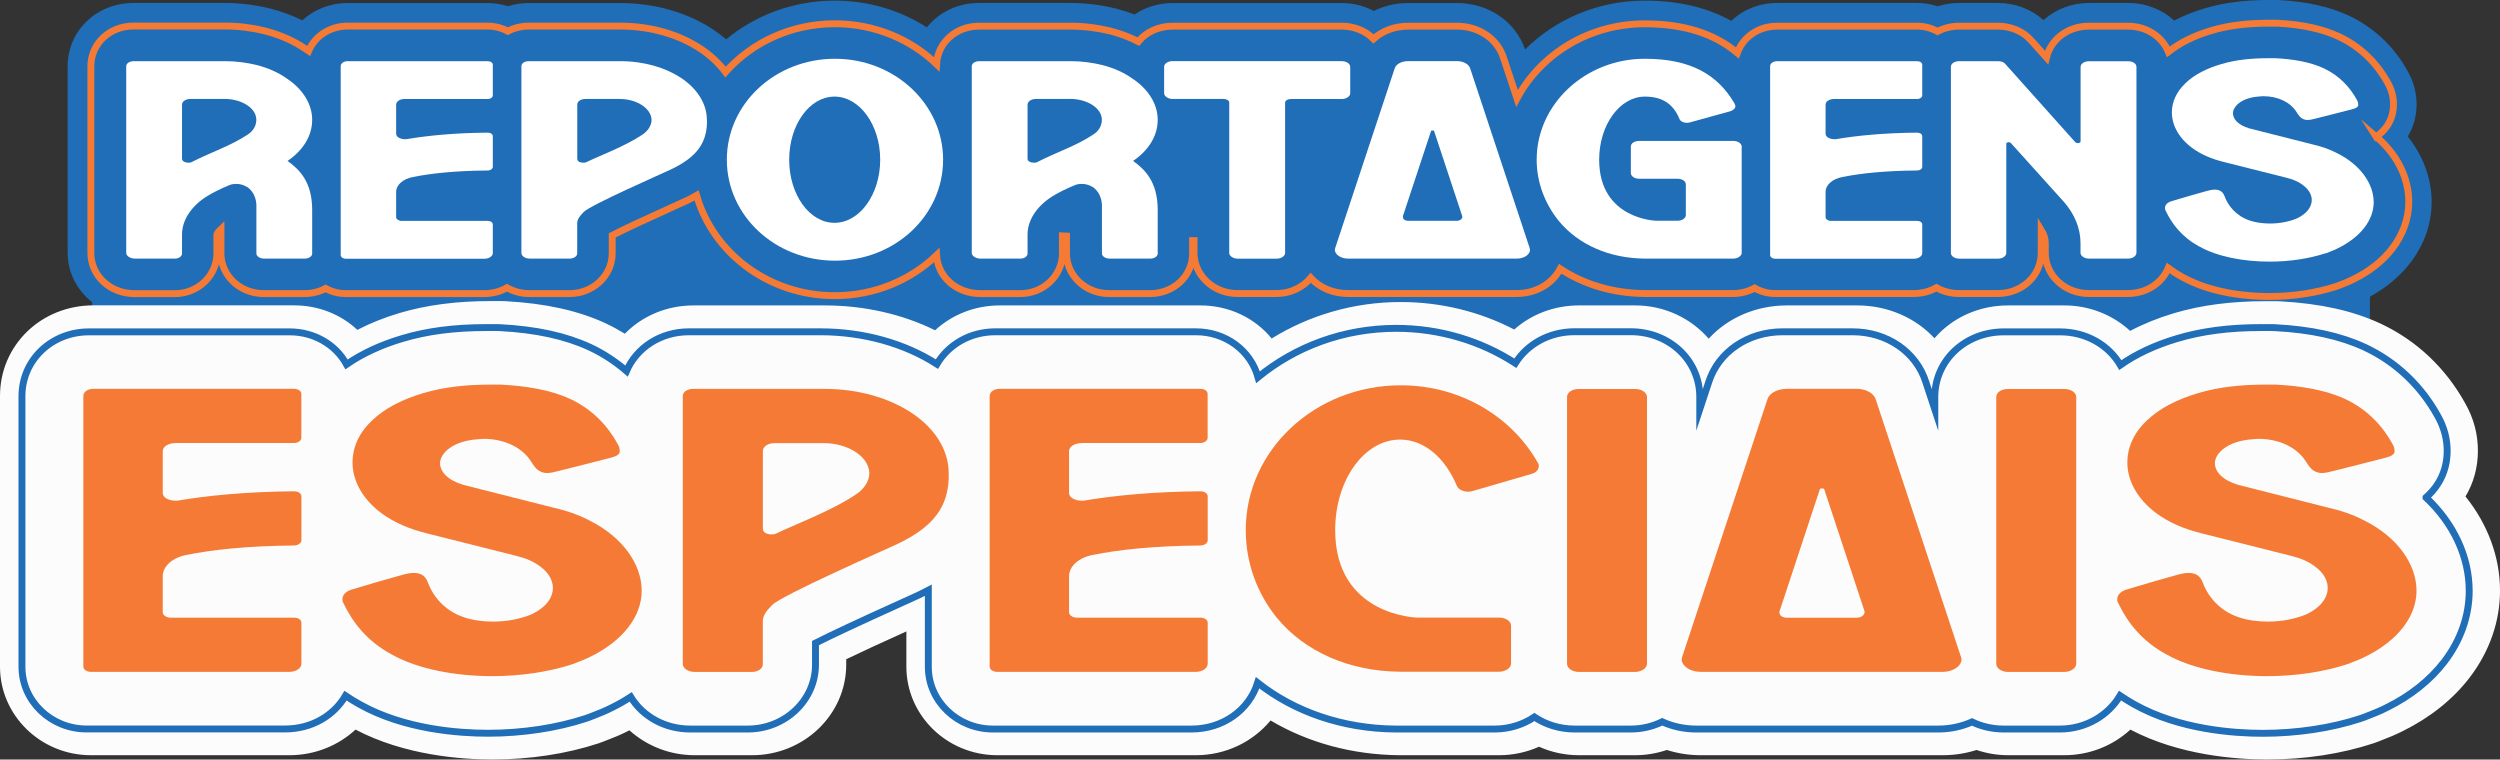 <?xml version="1.0" encoding="UTF-8"?>
<svg id="Camada_2" xmlns="http://www.w3.org/2000/svg" viewBox="0 0 362.05 110">
  <rect x="0" y="0" width="362.05" height="110" fill="#333333" stroke="none"/>
  <defs>
    <style>
      .cls-1 {
        fill: #fcfcfc;
      }

      .cls-2 {
        fill: #fff;
      }

      .cls-3 {
        stroke: #f47a35;
      }

      .cls-3, .cls-4 {
        fill: none;
        stroke-miterlimit: 10;
      }

      .cls-4 {
        stroke: #1f6eb7;
      }

      .cls-5 {
        fill: #f47a35;
      }

      .cls-6 {
        fill: #1f6eb7;
      }
    </style>
  </defs>
  <g id="Desktop">
    <g>
      <g>
        <path class="cls-6" d="M348.71,19.74c.82-1.36,1.26-2.94,1.26-4.63s-.43-3.28-1.26-4.75c-1.96-3.59-4.92-6.39-8.58-8.11-2.79-1.3-6.1-2.03-10.12-2.24-.15,0-.29-.01-.44-.01h-1.08c-3.47,0-6.49.4-9.21,1.21-1.61.48-3.07,1.07-4.41,1.77-1.72-1.59-4.07-2.55-6.7-2.55h-5.67c-2.53,0-4.83.94-6.56,2.48-1.75-1.58-4.11-2.48-6.62-2.48h-5.6c-1.09,0-2.13.17-3.11.48-.94-.31-1.95-.48-3.01-.48h-20.25c-2.61,0-4.94.98-6.63,2.59-3.48-1.94-7.66-2.93-12.53-2.93-6.8,0-12.95,2.72-17.33,7.07-1.38-4.04-5.29-6.72-9.86-6.72h-7.07c-1.8,0-3.49.41-4.97,1.15-1.38-.73-2.96-1.15-4.65-1.15h-24.51c-2.04,0-3.94.61-5.5,1.66-.82-.32-1.68-.6-2.57-.83-.04,0-.07-.02-.11-.03-2.17-.53-4.37-.81-6.54-.81h-13.31c-3.11,0-5.81,1.37-7.54,3.53-3.82-2.44-8.41-3.87-13.35-3.87-6,0-11.5,2.12-15.72,5.61-.54-.46-1.11-.9-1.71-1.31-3.76-2.55-8.6-3.95-13.64-3.95h-13.24c-1.06,0-2.08.17-3.03.46-.93-.3-1.92-.46-2.96-.46h-20.25c-2.57,0-4.86.95-6.55,2.51-1.39-.7-2.9-1.26-4.51-1.68-.04,0-.07-.02-.11-.03-2.17-.53-4.37-.81-6.54-.81h-13.31c-5.33,0-9.51,4.02-9.51,9.16v27.04c0,2.87,1.38,5.44,3.54,7.13v39.18h329.87v-39.97c2.37-1.3,4.39-2.99,5.87-4.93,2.01-2.63,3.07-5.66,3.07-8.79,0-3.43-1.26-6.74-3.49-9.52Z"/>
        <g>
          <path class="cls-2" d="M41.64,23.3c1.72,1.25,3.57,3.02,3.57,7.12v6.3c0,.39-.45.73-1.08.73h-5.92c-.57,0-1.08-.35-1.08-.73v-7.07c-.06-1.12-.51-1.98-1.34-2.59h-.06c-.38-.26-.96-.43-1.53-.43-.32,0-.64.04-.96.17-1.27.52-2.48,1.12-3.44,1.73-2.17,1.42-3.44,3.41-3.44,5.43v2.76c0,.39-.45.73-1.02.73h-5.79c-.7,0-1.27-.39-1.27-.82V9.59c0-.43.51-.73,1.08-.73h13.31c1.59,0,3.12.22,4.52.56,1.66.43,3.12,1.08,4.33,1.94,2.29,1.51,3.69,3.67,3.69,6s-1.34,4.44-3.57,5.95ZM32.47,14.33h-4.9c-.64,0-1.21.35-1.21.82v7.85c0,.35.45.56.89.56.19,0,.38,0,.51-.09,2.87-1.47,5.54-2.29,8.09-3.97.83-.52,1.27-1.29,1.27-2.16,0-1.68-2.1-3.02-4.65-3.02Z"/>
          <path class="cls-2" d="M58.64,14.33c-.7,0-1.27.35-1.27.82v4.23c0,.47.64.78,1.27.78h.19c3.06-.52,6.94-.91,11.78-.95.45,0,.76.22.76.52v4.44c0,.26-.32.52-.76.52-4.78.04-8.28.43-10.82.95-1.4.26-2.42,1.12-2.42,2.16v3.67c0,.26.38.52.76.52h12.48c.45,0,.76.22.76.52v4.14c0,.43-.51.82-1.21.82h-20.06c-.45,0-.76-.26-.76-.52V9.59c0-.43.45-.73,1.02-.73h20.25c.45,0,.76.22.76.52v4.44c0,.26-.32.52-.76.52h-11.97Z"/>
          <path class="cls-2" d="M102.38,17.35v.6c-.13,2.67-1.34,4.74-5.16,6.56-1.66.78-11.59,5.13-12.67,6.17-.51.52-.96,1.04-.96,1.64v4.4c0,.39-.51.73-1.08.73h-5.79c-.7,0-1.21-.39-1.21-.82V9.59c0-.43.45-.73,1.08-.73h13.24c3.5,0,6.62.95,8.91,2.5,2.23,1.51,3.63,3.67,3.63,6ZM93.02,19.51c.83-.56,1.34-1.34,1.34-2.16-.06-1.68-2.17-3.02-4.65-3.02h-4.9c-.7,0-1.21.35-1.21.82v7.85c0,.35.38.56.83.56.19,0,.38,0,.51-.09,1.66-.82,5.6-2.29,8.09-3.97Z"/>
          <path class="cls-2" d="M136.58,23.13c0,8.11-7,14.62-15.66,14.62s-15.66-6.51-15.66-14.62,7-14.62,15.66-14.62,15.66,6.56,15.66,14.62ZM127.47,23.13c0-5.05-2.99-9.14-6.62-9.14s-6.56,4.1-6.56,9.14,2.93,9.14,6.56,9.14,6.62-4.1,6.62-9.14Z"/>
          <path class="cls-2" d="M164.09,23.3c1.72,1.25,3.57,3.02,3.57,7.12v6.3c0,.39-.45.73-1.08.73h-5.92c-.57,0-1.08-.35-1.08-.73v-7.07c-.06-1.12-.51-1.98-1.34-2.59h-.06c-.38-.26-.96-.43-1.53-.43-.32,0-.64.04-.96.17-1.27.52-2.48,1.12-3.44,1.73-2.17,1.42-3.44,3.41-3.44,5.43v2.76c0,.39-.45.73-1.02.73h-5.79c-.7,0-1.27-.39-1.27-.82V9.59c0-.43.51-.73,1.08-.73h13.31c1.59,0,3.12.22,4.52.56,1.66.43,3.12,1.08,4.33,1.94,2.29,1.51,3.69,3.67,3.69,6s-1.34,4.44-3.57,5.95ZM154.92,14.33h-4.9c-.64,0-1.21.35-1.21.82v7.85c0,.35.45.56.89.56.19,0,.38,0,.51-.09,2.87-1.47,5.54-2.29,8.09-3.97.83-.52,1.27-1.29,1.27-2.16,0-1.68-2.1-3.02-4.65-3.02Z"/>
          <path class="cls-2" d="M194.33,8.86c.64,0,1.21.35,1.21.82v3.84c0,.43-.57.82-1.21.82h-7.39c-.45,0-.83.22-.83.52v21.78c0,.43-.57.82-1.21.82h-5.67c-.64,0-1.21-.39-1.21-.82V14.85c0-.3-.38-.52-.83-.52h-7.39c-.64,0-1.21-.39-1.21-.82v-3.84c0-.47.57-.82,1.21-.82h24.51Z"/>
          <path class="cls-2" d="M221.52,35.9c0,.09.06.17.06.26,0,.69-.83,1.29-1.91,1.29h-24.45c-1.08,0-1.91-.6-1.91-1.29,0-.09.06-.17.06-.26l8.6-25.97c.19-.65,1.02-1.08,1.97-1.08h7.07c.89,0,1.72.43,1.91,1.08l8.6,25.97ZM203.18,31.33v.13c0,.3.32.52.76.52h7.07c.38,0,.76-.26.76-.56v-.09l-4.08-12.34c0-.09-.13-.09-.26-.09-.06,0-.19,0-.19.09l-4.08,12.34Z"/>
          <path class="cls-2" d="M251,37.45h-12.8c-5.09-.04-9.61-1.98-12.48-5.48-1.97-2.46-3.18-5.52-3.18-8.84,0-8.07,7.07-14.62,15.66-14.62,6.69,0,10.57,2.33,12.99,6.47.06.13.13.26.13.39,0,.3-.25.56-.7.73l-5.79,1.6c-.19.04-.32.09-.51.09-.51,0-.96-.22-1.08-.52-.83-2.03-2.29-3.28-5.03-3.28-3.63,0-6.62,4.1-6.62,9.14,0,8.67,8.28,8.84,8.28,8.84h3.06c.7,0,1.21-.39,1.21-.82v-4.44c0-.47-.51-.82-1.21-.82h-5.54c-.7,0-1.21-.39-1.21-.82v-3.84c0-.47.51-.82,1.21-.82h13.63c.64,0,1.21.35,1.21.82v15.4c0,.43-.57.82-1.21.82Z"/>
          <path class="cls-2" d="M265.65,14.33c-.7,0-1.27.35-1.27.82v4.23c0,.47.64.78,1.27.78h.19c3.06-.52,6.94-.91,11.78-.95.45,0,.76.22.76.52v4.44c0,.26-.32.52-.76.52-4.78.04-8.28.43-10.82.95-1.4.26-2.42,1.12-2.42,2.16v3.67c0,.26.38.52.76.52h12.48c.45,0,.76.22.76.52v4.14c0,.43-.51.82-1.21.82h-20.06c-.45,0-.76-.26-.76-.52V9.59c0-.43.45-.73,1.02-.73h20.25c.45,0,.76.22.76.52v4.44c0,.26-.32.52-.76.52h-11.97Z"/>
          <path class="cls-2" d="M309.39,36.63c0,.43-.51.82-1.21.82h-5.67c-.64,0-1.21-.39-1.21-.82v-1.42c0-2.11-.83-4.18-2.42-5.99l-7.7-8.54c-.06-.04-.19-.09-.25-.09-.19,0-.38.09-.38.22v15.83c0,.43-.51.82-1.21.82h-5.6c-.7,0-1.21-.39-1.21-.82V9.68c0-.47.51-.82,1.21-.82h5.6c.45,0,.83.13,1.02.35l10.19,11.39c.13.09.25.13.38.13.19,0,.38-.09.38-.26v-10.78c0-.47.57-.82,1.21-.82h5.67c.7,0,1.21.35,1.21.82v26.96Z"/>
          <path class="cls-2" d="M336.77,36.68c-2.36.78-5.22,1.21-8.09,1.21-3.69,0-7.51-.69-10.19-2.2-2.48-1.34-3.95-3.23-4.9-5.26-.06-.09-.06-.22-.06-.3,0-.47.38-.86,1.08-1.03,1.27-.39,3.18-.95,4.9-1.42.45-.13.89-.22,1.21-.22.7,0,1.15.26,1.4.86.51,1.42,1.66,2.93,3.69,3.62.89.3,1.91.43,2.93.43,1.4,0,2.74-.26,3.88-.73,1.4-.65,2.17-1.64,2.17-2.67,0-.65-.32-1.34-.96-1.9-.38-.35-.89-.69-1.53-.95-.38-.17-.76-.26-1.21-.39l-9.11-2.29c-.83-.22-1.66-.47-2.42-.82-3.25-1.42-5.03-3.88-5.03-6.34,0-1.47.64-2.98,1.97-4.23,1.27-1.25,3.12-2.16,5.16-2.76,2.17-.65,4.46-.86,6.81-.86h1.08c2.48.13,4.97.52,7,1.47,2.29,1.08,3.82,2.8,4.78,4.57.13.22.19.43.19.65,0,.13,0,.26-.13.35-.19.22-.57.3-.89.39-1.72.43-3.5.91-5.28,1.34-.32.09-.7.17-1.02.17-.13,0-.25,0-.38-.04-.7-.17-.96-.69-1.27-1.16-.89-1.38-2.67-2.24-4.78-2.24-.19,0-.38.04-.57.04-2.61.17-3.82,1.47-3.82,2.42,0,.86.76,1.73,2.36,2.2l9.04,2.29c1.34.3,2.61.73,3.76,1.34,3.25,1.64,5.22,4.36,5.22,7.07,0,1.25-.45,2.5-1.34,3.67-.89,1.16-2.23,2.2-3.82,2.98-.57.3-1.21.52-1.85.78Z"/>
        </g>
        <path class="cls-3" d="M344.11,19.8c.29-.19.59-.43.87-.71.76-.73,1.65-2.01,1.65-3.97,0-1.08-.29-2.16-.84-3.12-1.62-2.97-4.06-5.29-7.07-6.7-2.4-1.12-5.3-1.75-8.89-1.94-.09,0-.18,0-.26,0h-1.08c-3.14,0-5.85.35-8.26,1.07-2.47.73-4.54,1.77-6.2,3.07-.91-2.19-3.16-3.71-5.86-3.71h-5.67c-3.03,0-5.49,1.91-6.13,4.54l-2.22-2.48c-1.16-1.31-2.92-2.06-4.83-2.06h-5.6c-1.15,0-2.22.28-3.13.76-.87-.48-1.88-.76-2.98-.76h-20.25c-2.7,0-4.93,1.59-5.76,3.87-3.37-2.83-7.81-4.21-13.41-4.21-8.07,0-15.07,4.4-18.5,10.8l-1.94-5.85c-.87-2.76-3.57-4.61-6.75-4.61h-7.07c-1.96,0-3.73.69-5.02,1.84-1.14-1.14-2.76-1.84-4.6-1.84h-24.51c-2.03,0-3.81.86-4.95,2.23-1.21-.62-2.52-1.13-3.95-1.5-.02,0-.04-.01-.07-.02-1.91-.47-3.84-.71-5.74-.71h-13.31c-3.35,0-5.98,2.39-6.15,5.5-3.76-3.61-8.98-5.85-14.73-5.85-6.34,0-12.03,2.72-15.83,6.99-.92-1.22-2.09-2.33-3.47-3.27-3.21-2.18-7.39-3.38-11.77-3.38h-13.24c-1.12,0-2.15.27-3.05.74-.86-.47-1.86-.74-2.94-.74h-20.25c-2.6,0-4.77,1.48-5.66,3.61-.11-.07-.21-.15-.32-.22-1.68-1.18-3.67-2.08-5.92-2.67-.02,0-.04-.01-.07-.02-1.91-.47-3.84-.71-5.74-.71h-13.31c-3.46,0-6.17,2.56-6.17,5.82v27.04c0,3.31,2.79,5.9,6.36,5.9h5.79c3.37,0,6.1-2.61,6.1-5.82v-2.74c.01-.08.16-.39.59-.79v3.52c0,3.21,2.77,5.82,6.17,5.82h5.92c1.13,0,2.17-.27,3.07-.75.86.48,1.85.75,2.92.75h20.06c1.21,0,2.33-.31,3.28-.85.95.54,2.07.85,3.28.85h5.79c3.4,0,6.17-2.61,6.17-5.82v-2.61c1.53-.8,4.52-2.2,8.93-4.19.81-.37,1.44-.65,1.79-.81.53-.25,1.02-.51,1.5-.79,2.4,8.36,10.46,14.52,20.01,14.52,5.76,0,10.97-2.24,14.74-5.85.19,3.14,2.9,5.55,6.34,5.55h5.79c3.37,0,6.1-2.61,6.1-5.82v-2.54c.2.01.39.02.59.03v2.51c0,3.21,2.77,5.82,6.17,5.82h5.92c3.46,0,6.17-2.56,6.17-5.82v-1.86c.07,0,.14,0,.21,0v1.77c0,3.26,2.82,5.9,6.29,5.9h5.67c2,0,3.79-.89,4.94-2.26,1.27,1.39,3.19,2.26,5.38,2.26h24.45c2.81,0,5.18-1.44,6.3-3.58,3.43,2.27,7.67,3.54,12.23,3.58h12.8c1.14,0,2.21-.29,3.13-.79.87.5,1.89.79,2.98.79h20.06c1.21,0,2.33-.31,3.28-.85.95.54,2.07.85,3.28.85h5.6c3.53,0,6.3-2.59,6.3-5.9v-3.31c.39.63.59,1.26.59,1.89v1.42c0,3.26,2.82,5.9,6.29,5.9h5.67c2.69,0,4.93-1.51,5.85-3.69.63.47,1.3.91,2.01,1.29,4.39,2.46,9.8,2.83,12.64,2.83,3.38,0,6.81-.52,9.68-1.46.11-.04.22-.08.32-.12.15-.06.31-.12.46-.18.53-.2,1.13-.44,1.77-.77,2.29-1.13,4.21-2.66,5.56-4.42,1.56-2.04,2.39-4.37,2.39-6.76,0-3.53-1.75-6.93-4.75-9.46Z"/>
      </g>
      <g>
        <path class="cls-1" d="M357.04,71.92c1.17-1.94,1.81-4.21,1.81-6.64s-.62-4.71-1.8-6.8c-2.82-5.14-7.05-9.16-12.3-11.62-4-1.86-8.75-2.91-14.51-3.22-.21-.01-.42-.02-.63-.02h-1.55c-4.97,0-9.3.57-13.2,1.73-2.32.69-4.44,1.55-6.37,2.57-2.48-2.28-5.84-3.69-9.54-3.69h-8.12c-4.35,0-8.17,1.84-10.68,4.76-2.74-2.97-6.76-4.76-11.22-4.76h-10.13c-4.53,0-8.6,1.81-11.35,4.82-2.54-2.94-6.37-4.82-10.64-4.82h-8.12c-3.67,0-6.95,1.32-9.4,3.49-4.95-2.57-10.57-3.98-16.43-3.98-6.89,0-13.3,1.95-18.7,5.28-2.39-2.93-6.1-4.79-10.33-4.79h-29.02c-3.68,0-6.97,1.37-9.39,3.6-4.74-2.34-10.27-3.6-15.99-3.6h-18.98c-3.97,0-7.49,1.57-9.96,4.1-.88-.54-1.79-1.04-2.74-1.49-4-1.86-8.75-2.91-14.51-3.22-.21-.01-.42-.02-.63-.02h-1.55c-4.97,0-9.3.57-13.2,1.73-2.22.66-4.25,1.48-6.11,2.44-2.36-2.21-5.57-3.55-9.17-3.55H13.54c-7.59,0-13.54,5.77-13.54,13.13v39.2c0,7.07,5.91,12.82,13.17,12.82h28.75c3.71,0,7.09-1.42,9.57-3.71,7.11,3.75,15.41,4.33,19.82,4.33,5.41,0,10.73-.81,15.37-2.34.26-.09.52-.18.77-.28.19-.08.39-.15.58-.23.78-.3,1.83-.71,2.96-1.29.06-.03.11-.06.16-.09,2.47,2.23,5.8,3.61,9.46,3.61h8.31c7.51,0,13.63-5.89,13.63-13.13v-.77c2.09-1.01,5-2.35,8.71-4.03v5.11c0,7.07,5.91,12.82,13.17,12.82h28.75c4.38,0,8.29-1.97,10.82-5.03,5.4,3.2,11.82,4.97,18.65,5.03.03,0,14.43,0,14.43,0,2.07,0,4.03-.44,5.8-1.23,1.76.79,3.73,1.23,5.8,1.23h8.12c1.61,0,3.15-.27,4.59-.76,1.53.49,3.17.76,4.9.76h35.05c1.73,0,3.37-.27,4.9-.76,1.44.49,2.98.76,4.59.76h8.12c3.71,0,7.09-1.42,9.57-3.71,7.11,3.75,15.41,4.33,19.82,4.33,5.41,0,10.73-.81,15.37-2.34.26-.09.52-.18.77-.28.19-.08.39-.15.58-.23.78-.3,1.82-.71,2.96-1.29,3.92-1.94,7.24-4.6,9.62-7.71,2.88-3.76,4.41-8.12,4.41-12.6,0-4.91-1.8-9.66-5-13.64Z"/>
        <g>
          <path class="cls-5" d="M25.4,64.17c-1,0-1.83.49-1.83,1.17v6.06c0,.68.91,1.11,1.83,1.11h.27c4.38-.74,9.95-1.3,16.89-1.36.64,0,1.09.31,1.09.74v6.37c0,.37-.46.74-1.09.74-6.85.06-11.87.62-15.52,1.36-2.01.37-3.47,1.61-3.47,3.09v5.26c0,.37.55.74,1.1.74h17.89c.64,0,1.09.31,1.09.74v5.94c0,.62-.73,1.17-1.73,1.17H13.17c-.64,0-1.1-.37-1.1-.74v-39.2c0-.62.64-1.05,1.46-1.05h29.02c.64,0,1.09.31,1.09.74v6.37c0,.37-.46.74-1.09.74h-17.16Z"/>
          <path class="cls-5" d="M82.9,96.19c-3.38,1.11-7.48,1.73-11.59,1.73-5.29,0-10.77-.99-14.6-3.15-3.56-1.92-5.66-4.64-7.03-7.54-.09-.12-.09-.31-.09-.43,0-.68.55-1.24,1.55-1.48,1.83-.56,4.56-1.36,7.03-2.04.64-.19,1.28-.31,1.73-.31,1,0,1.64.37,2.01,1.24.73,2.04,2.37,4.2,5.29,5.19,1.28.43,2.74.62,4.2.62,2.01,0,3.92-.37,5.57-1.05,2.01-.93,3.1-2.35,3.1-3.83,0-.93-.46-1.92-1.37-2.72-.55-.49-1.28-.99-2.19-1.36-.55-.25-1.1-.37-1.73-.56l-13.05-3.28c-1.19-.31-2.37-.68-3.47-1.17-4.66-2.04-7.21-5.56-7.21-9.09,0-2.1.91-4.27,2.83-6.06,1.83-1.79,4.47-3.09,7.39-3.96,3.1-.93,6.39-1.24,9.77-1.24h1.55c3.56.19,7.12.74,10.04,2.1,3.29,1.55,5.48,4.02,6.85,6.55.18.31.27.62.27.93,0,.19,0,.37-.18.49-.27.31-.82.43-1.28.56-2.46.62-5.02,1.3-7.58,1.92-.46.12-1,.25-1.46.25-.18,0-.36,0-.55-.06-1-.25-1.37-.99-1.83-1.67-1.28-1.98-3.83-3.22-6.84-3.22-.27,0-.55.06-.82.06-3.74.25-5.48,2.1-5.48,3.46,0,1.24,1.1,2.47,3.38,3.15l12.96,3.28c1.92.43,3.74,1.05,5.38,1.92,4.66,2.35,7.48,6.24,7.48,10.14,0,1.79-.64,3.59-1.92,5.26-1.28,1.67-3.19,3.15-5.48,4.27-.82.43-1.73.74-2.65,1.11Z"/>
          <path class="cls-5" d="M137.39,68.49v.87c-.18,3.83-1.92,6.8-7.39,9.4-2.37,1.11-16.61,7.36-18.16,8.84-.73.74-1.37,1.48-1.37,2.35v6.31c0,.56-.73,1.05-1.55,1.05h-8.31c-1,0-1.73-.56-1.73-1.17v-38.77c0-.62.64-1.05,1.55-1.05h18.98c5.02,0,9.49,1.36,12.78,3.59,3.19,2.16,5.2,5.26,5.2,8.59ZM123.98,71.59c1.19-.8,1.92-1.92,1.92-3.09-.09-2.41-3.1-4.33-6.66-4.33h-7.03c-1,0-1.73.49-1.73,1.17v11.25c0,.49.55.8,1.19.8.27,0,.55,0,.73-.12,2.37-1.17,8.03-3.28,11.59-5.69Z"/>
          <path class="cls-5" d="M156.65,64.17c-1,0-1.83.49-1.83,1.17v6.06c0,.68.91,1.11,1.83,1.11h.27c4.38-.74,9.95-1.3,16.89-1.36.64,0,1.09.31,1.09.74v6.37c0,.37-.46.74-1.09.74-6.85.06-11.87.62-15.52,1.36-2.01.37-3.47,1.61-3.47,3.09v5.26c0,.37.55.74,1.1.74h17.89c.64,0,1.09.31,1.09.74v5.94c0,.62-.73,1.17-1.73,1.17h-28.75c-.64,0-1.1-.37-1.1-.74v-39.2c0-.62.64-1.05,1.46-1.05h29.02c.64,0,1.09.31,1.09.74v6.37c0,.37-.46.74-1.09.74h-17.16Z"/>
          <path class="cls-5" d="M222.83,67.57c0,.43-.36.87-1,1.05l-8.49,2.47c-.18.06-.46.12-.73.12-.73,0-1.46-.37-1.64-.87-1.64-3.96-4.66-6.68-8.21-6.68-5.2,0-9.4,5.87-9.4,13.11,0,12.43,11.87,12.67,11.87,12.67h11.87c.91,0,1.73.49,1.73,1.17v5.5c0,.62-.82,1.17-1.73,1.17h-14.33c-7.3-.06-13.78-2.84-17.89-7.85-2.83-3.52-4.47-7.91-4.47-12.67,0-11.56,10.04-20.96,22.45-20.96,8.67,0,16.15,4.58,19.9,11.31.09.12.09.25.09.43Z"/>
          <path class="cls-5" d="M236.79,97.31h-8.12c-1,0-1.73-.56-1.73-1.17v-38.64c0-.68.73-1.17,1.73-1.17h8.12c.91,0,1.73.49,1.73,1.17v38.64c0,.62-.82,1.17-1.73,1.17Z"/>
          <path class="cls-5" d="M283.98,95.08c0,.12.09.25.09.37,0,.99-1.19,1.85-2.74,1.85h-35.05c-1.55,0-2.74-.87-2.74-1.85,0-.12.09-.25.09-.37l12.32-37.22c.27-.93,1.46-1.55,2.83-1.55h10.13c1.28,0,2.46.62,2.74,1.55l12.32,37.22ZM257.7,88.53v.19c0,.43.46.74,1.1.74h10.13c.55,0,1.1-.37,1.1-.8v-.12l-5.84-17.68c0-.12-.18-.12-.37-.12-.09,0-.27,0-.27.12l-5.84,17.68Z"/>
          <path class="cls-5" d="M298.95,97.31h-8.12c-1,0-1.73-.56-1.73-1.17v-38.64c0-.68.73-1.17,1.73-1.17h8.12c.91,0,1.73.49,1.73,1.17v38.64c0,.62-.82,1.17-1.73,1.17Z"/>
          <path class="cls-5" d="M339.93,96.19c-3.38,1.11-7.48,1.73-11.59,1.73-5.29,0-10.77-.99-14.6-3.15-3.56-1.92-5.66-4.64-7.03-7.54-.09-.12-.09-.31-.09-.43,0-.68.55-1.24,1.55-1.48,1.83-.56,4.56-1.36,7.03-2.04.64-.19,1.28-.31,1.73-.31,1,0,1.64.37,2.01,1.24.73,2.04,2.37,4.2,5.29,5.19,1.28.43,2.74.62,4.2.62,2.01,0,3.92-.37,5.57-1.05,2.01-.93,3.1-2.35,3.1-3.83,0-.93-.46-1.92-1.37-2.72-.55-.49-1.28-.99-2.19-1.36-.55-.25-1.1-.37-1.73-.56l-13.05-3.28c-1.19-.31-2.37-.68-3.47-1.17-4.65-2.04-7.21-5.56-7.21-9.09,0-2.1.91-4.27,2.83-6.06,1.83-1.79,4.47-3.09,7.39-3.96,3.1-.93,6.39-1.24,9.77-1.24h1.55c3.56.19,7.12.74,10.04,2.1,3.29,1.55,5.48,4.02,6.85,6.55.18.31.27.62.27.93,0,.19,0,.37-.18.49-.27.31-.82.43-1.28.56-2.46.62-5.02,1.3-7.58,1.92-.46.12-1,.25-1.46.25-.18,0-.36,0-.55-.06-1-.25-1.37-.99-1.83-1.67-1.28-1.98-3.83-3.22-6.84-3.22-.27,0-.55.06-.82.06-3.74.25-5.48,2.1-5.48,3.46,0,1.24,1.1,2.47,3.38,3.15l12.96,3.28c1.92.43,3.74,1.05,5.38,1.92,4.66,2.35,7.48,6.24,7.48,10.14,0,1.79-.64,3.59-1.92,5.26-1.28,1.67-3.19,3.15-5.48,4.27-.82.43-1.73.74-2.65,1.11Z"/>
        </g>
        <path class="cls-4" d="M351.34,72.05c.15-.13.29-.26.43-.41,1.21-1.18,2.63-3.24,2.63-6.36,0-1.71-.46-3.42-1.32-4.95-2.43-4.44-6.07-7.9-10.57-10.02-3.55-1.65-7.83-2.59-13.1-2.86-.14,0-.29-.01-.43-.01h-1.55c-4.6,0-8.57.52-12.11,1.58-3.2.95-5.96,2.24-8.25,3.85-1.69-2.89-4.94-4.81-8.75-4.81h-8.12c-5.61,0-10,4.15-10,9.44v1.78l-1.3-3.94c-1.38-4.37-5.62-7.29-10.61-7.29h-10.13c-5.04,0-9.31,2.92-10.7,7.28l-1.3,3.93v-1.78c0-5.29-4.39-9.44-10-9.44h-8.12c-3.7,0-6.86,1.81-8.59,4.56-4.99-3.23-10.96-5.05-17.25-5.05-7.64,0-14.63,2.67-20.01,7.08-1.07-3.84-4.65-6.58-9.02-6.58h-29.02c-3.68,0-6.81,1.87-8.47,4.68-4.7-3.02-10.67-4.68-16.91-4.68h-18.98c-4.14,0-7.6,2.31-9.06,5.68-1.58-1.36-3.33-2.52-5.25-3.42-3.55-1.65-7.83-2.59-13.1-2.86-.14,0-.29-.01-.43-.01h-1.55c-4.6,0-8.57.52-12.11,1.58-3.13.93-5.84,2.19-8.1,3.75-1.56-2.83-4.64-4.71-8.26-4.71H12.9c-5.45,0-9.72,4.09-9.72,9.31v39.2c0,4.96,4.2,9,9.36,9h28.75c3.82,0,7.06-1.92,8.75-4.82.66.44,1.33.87,2.05,1.26,6.49,3.64,14.43,4.18,18.59,4.18,4.94,0,9.98-.76,14.18-2.15.18-.06.35-.12.53-.19.21-.09.43-.17.64-.25.74-.29,1.66-.64,2.62-1.14.94-.46,1.84-.98,2.69-1.53,1.72,2.8,4.91,4.65,8.64,4.65h8.31c5.41,0,9.81-4.18,9.81-9.31v-3.14c2.29-1.16,6.39-3.08,12.24-5.72,1.17-.53,2.08-.94,2.57-1.17.53-.25,1.03-.51,1.53-.77v11.11c0,4.96,4.2,9,9.36,9h28.75c4.59,0,8.36-2.78,9.58-6.7,5.37,4.24,12.36,6.63,19.92,6.7h14.4c2.15,0,4.13-.65,5.76-1.74,1.63,1.09,3.64,1.74,5.83,1.74h8.12c1.64,0,3.19-.38,4.56-1.05,1.48.67,3.15,1.05,4.93,1.05h35.05c1.77,0,3.43-.38,4.89-1.03,1.37.66,2.93,1.03,4.6,1.03h8.12c3.74,0,7.01-1.96,8.72-4.84.67.45,1.35.89,2.07,1.28,6.49,3.64,14.43,4.18,18.59,4.18,4.94,0,9.98-.76,14.18-2.15.18-.06.35-.12.53-.19.21-.09.43-.17.64-.25.74-.29,1.66-.64,2.62-1.14,3.41-1.68,6.28-3.97,8.31-6.62,2.37-3.09,3.62-6.65,3.62-10.28,0-4.98-2.29-9.79-6.25-13.51Z"/>
      </g>
    </g>
  </g>
</svg>